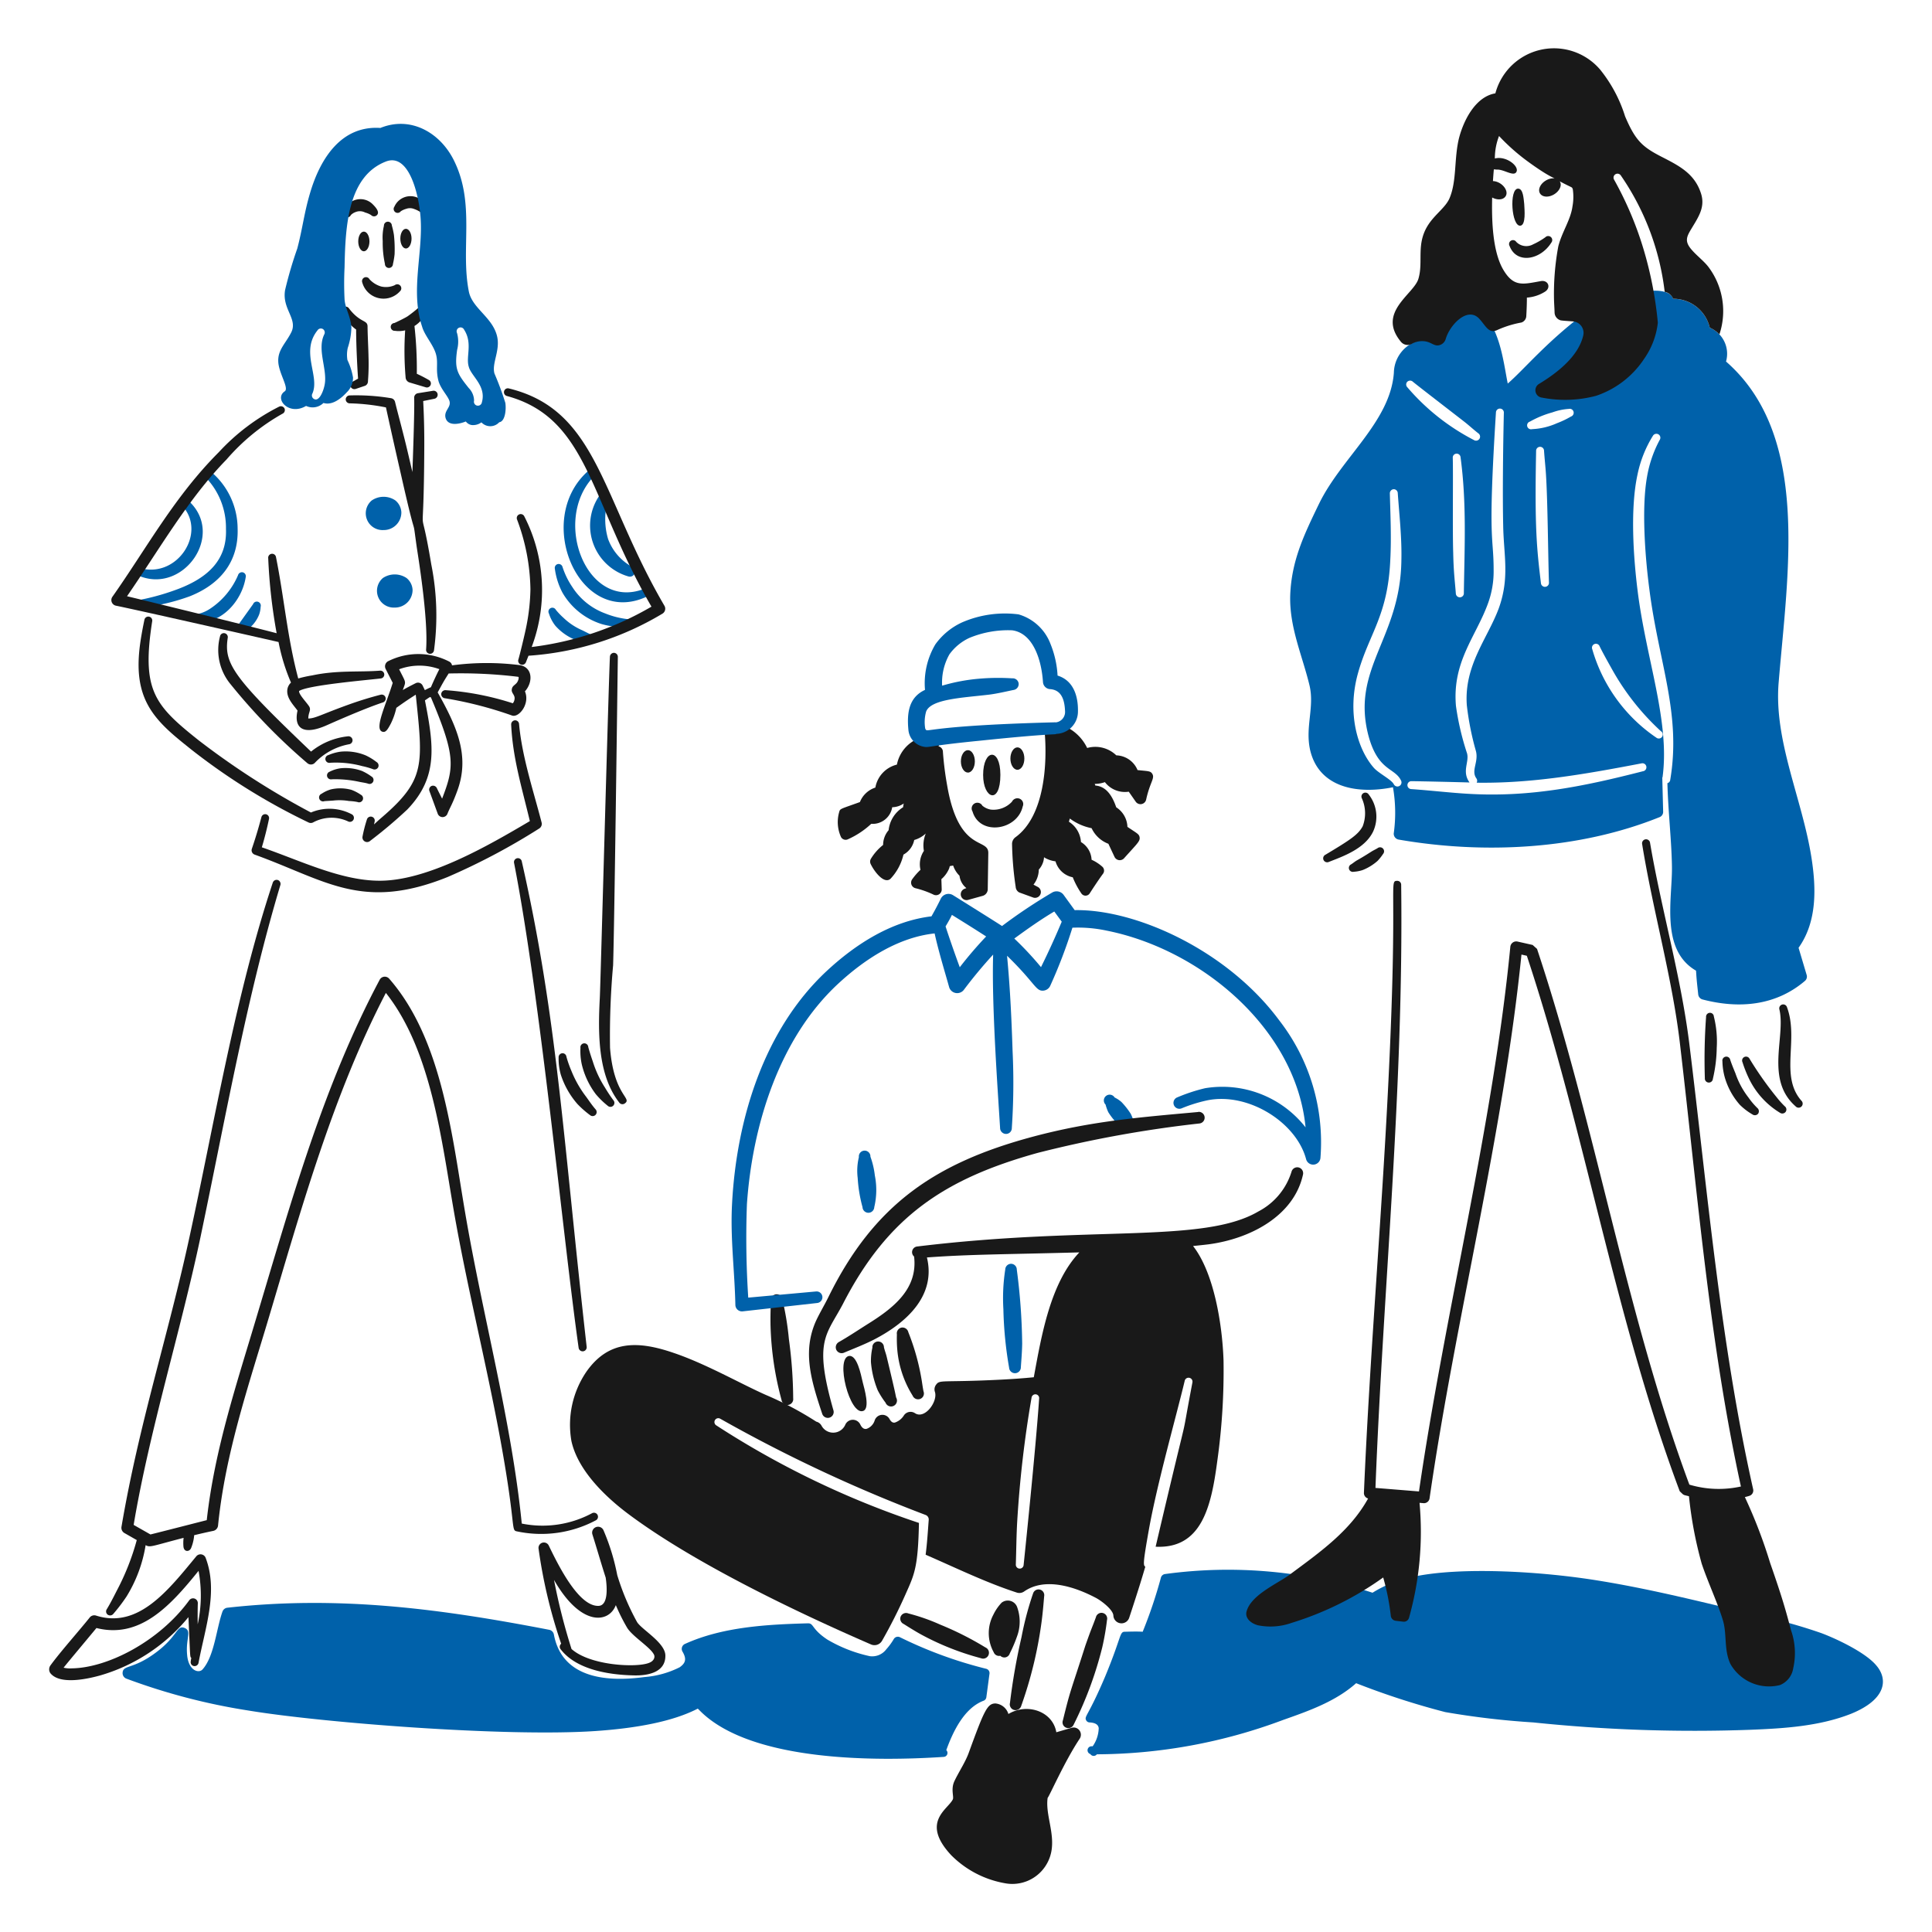 <?xml version="1.0"?>
<svg xmlns="http://www.w3.org/2000/svg" version="1.1" width="200" height="200"><svg viewBox="0 0 400 400" height="200" width="200" id="Urban-Trendy-3--Streamline-Brooklyn.svg" x="0" y="0"><desc>Urban Trendy 3 Streamline Illustration: https://streamlinehq.com</desc><path d="M375.038 177.53c-1.916 -12.186 -7.834 -24.212 -6.78 -36.32 1.89 -22.854 6.58 -51.082 -10.902 -66.358a5.842 5.842 0 0 0 -3.368 -7 7.754 7.754 0 0 0 -7.578 -5.986c-0.52 -1.626 -3.12 -1.816 -4.824 -1.616a25.2 25.2 0 0 0 -12.38 3.778c-8.742 6.4 -13.446 12.264 -17.044 15.384 -0.976 -4.838 -1.686 -12.668 -6.78 -15.884 -3.958 -2.462 -7.2 2.39 -8.694 6.8a7.052 7.052 0 0 0 -8.102 6.85c-0.746 10.148 -10.82 17.546 -15.474 27.08 -3.124 6.446 -5.7 11.782 -5.984 18.91 -0.228 6.678 2.528 12.6 4 18.774 1.044 4.438 -0.914 8.528 0.092 13.222 1.726 7.74 9.468 9.38 17.18 7.828a30.868 30.868 0 0 1 0.16 9.558 1.232 1.232 0 0 0 1 1.274c17.81 3.092 37.4 2.046 53.978 -4.62a1.174 1.174 0 0 0 0.8 -1.114l-0.182 -7.124 0.054 -0.032c1.582 -11.518 -3.384 -24.426 -5.15 -38.538 -0.892 -7.104 -1.568 -17.154 -0.022 -24.19a24.494 24.494 0 0 1 3.186 -7.986 0.838 0.838 0 0 1 1.138 -0.296 0.818 0.818 0 0 1 0.272 1.138 24.856 24.856 0 0 0 -2.616 7.554c-1.2 6.572 -0.4 16.868 0.478 23.486 1.934 15.114 6.636 25.676 4.3 39.4a0.778 0.778 0 0 1 -0.578 0.644c0.15 5.854 0.858 11.886 0.94 17.218 0.114 6.638 -2.49 17.26 4.984 21.6 0.046 0.524 0.068 1.046 0.114 1.57 0.092 1.116 0.228 2.23 0.342 3.346a1.212 1.212 0 0 0 0.886 1.046c7.686 2.014 15.236 1.246 21.188 -3.824a1.172 1.172 0 0 0 0.364 -1.296l-1.662 -5.576c3.812 -5.352 3.684 -12.23 2.664 -18.7Zm-86.468 -15.162c-0.488 -0.982 -3.2 -2.288 -4.186 -3.46 -3.342 -3.854 -5.506 -11.266 -3.254 -19.434 2.268 -8.24 6.2 -11.898 6.712 -23.508 0.25 -4.618 0.024 -9.376 -0.09 -13.812a0.85 0.85 0 0 1 0.774 -0.866 0.834 0.834 0 0 1 0.864 0.774c0.318 4.506 0.864 9.286 0.75 14 -0.226 16.2 -10.5 22.34 -6.8 36.318 2.014 7.356 5.45 6.508 6.736 9.24a0.84 0.84 0 0 1 -1.506 0.748Zm28.2 -75.086a20.4 20.4 0 0 1 4.664 -1.912 12.162 12.162 0 0 1 3.346 -0.706 0.822 0.822 0 0 1 0.478 1.572 19.142 19.142 0 0 1 -2.912 1.388 14.132 14.132 0 0 1 -5.144 1.228 0.814 0.814 0 1 1 -0.432 -1.57Zm3.928 33.334a0.834 0.834 0 0 1 -1.662 0.136c-0.864 -7.2 -1.32 -11.4 -1 -27.4a0.82 0.82 0 0 1 1.64 -0.046c0.108 1.64 0.296 3.276 0.4 4.916 0.37 5.884 0.432 16.726 0.618 22.394Zm-29.32 -41.59a0.84 0.84 0 0 1 1.16 0.022c0.95 0.8 10 7.76 10.856 8.444 0.91 0.728 1.764 1.516 2.684 2.23a0.832 0.832 0 0 1 -0.954 1.364 45.736 45.736 0 0 1 -13.746 -10.9 0.82 0.82 0 0 1 -0.004 -1.16Zm11.7 43.8a0.832 0.832 0 0 1 -1.662 0.068c-0.2 -2.648 -0.464 -4.352 -0.546 -8.464 -0.156 -4.56 0.012 -16.454 -0.09 -19.64a0.8 0.8 0 1 1 1.614 -0.114c1.276 9.47 0.82 18.598 0.68 28.158Zm37.14 36.836c-12.036 3.084 -23.33 5.46 -36.228 4.688 -3.674 -0.21 -7.762 -0.694 -11.834 -0.978a0.82 0.82 0 0 1 0.046 -1.638c0.062 0 2.932 0.028 12.05 0.266 -1.644 -2.278 -0.026 -4.224 -0.514 -6.02a55.778 55.778 0 0 1 -2.3 -9.83c-0.782 -9.1 4.038 -14.228 6.554 -21A19.324 19.324 0 0 0 309.24 118c0 -7.298 -1.252 -5.2 0.478 -32.6a0.82 0.82 0 1 1 1.638 0.068c-0.152 6.504 -0.288 16.886 -0.136 23.37 0.094 6.05 1.39 10.772 -0.932 17.158 -2.336 6.248 -7.188 11.764 -6.6 20a59.012 59.012 0 0 0 1.888 9.512c0.586 2.282 -1.064 4.03 0.092 5.644a0.848 0.848 0 0 1 0.064 0.896c11.294 0.164 22.088 -1.688 34.118 -4a0.824 0.824 0 0 1 1 0.614 0.834 0.834 0 0 1 -0.636 1.008Zm3.684 -8.26a0.822 0.822 0 1 1 -0.978 1.32 33.186 33.186 0 0 1 -13.266 -18.32 0.818 0.818 0 1 1 1.524 -0.6c0.65 1.374 2.482 4.6 2.616 4.846a51.17 51.17 0 0 0 10.1 12.762Z" fill="#0061aa" stroke-width="1"/><path d="M204.118 345.49a88.414 88.414 0 0 1 -17.818 -6.53 0.976 0.976 0 0 0 -1.25 0.386 13.06 13.06 0 0 1 -1.548 2.116 3.648 3.648 0 0 1 -3.4 1.434 29.636 29.636 0 0 1 -8.8 -3.436c-3.31 -2.186 -2.778 -3.368 -4 -3.368 -8.532 0.23 -17.698 0.734 -25.466 4.256a1.118 1.118 0 0 0 -0.522 1.616c0.87 1.5 0.656 2.346 -0.6 3.23a19.626 19.626 0 0 1 -7.314 2.026c-8.688 1.166 -17.11 -0.18 -18.728 -8.83a1.218 1.218 0 0 0 -0.956 -0.956c-22.654 -4.382 -43.584 -7.14 -66.632 -4.574a1.214 1.214 0 0 0 -1.024 0.8c-1.274 3.57 -1.684 9.24 -4.118 11.968 -0.788 0.9 -2.942 0.268 -3.2 -3.026 -0.324 -3.328 1.03 -4.924 -0.524 -5.552 -1.672 -0.676 -1.356 1.74 -6.076 5.188 -4.652 3.444 -6.684 2.4 -6.76 4.12a1.214 1.214 0 0 0 0.774 1.182 128.466 128.466 0 0 0 25.102 6.578c15.102 2.526 53.35 5.53 71.954 4.278 8.466 -0.57 16.068 -1.958 21.256 -4.644 0.272 0.252 0.614 0.616 0.978 0.956 10.696 9.916 35.548 10 49.95 9.036a0.818 0.818 0 0 0 0.524 -1.4c1.43 -3.972 3.752 -8.706 7.692 -10.216a0.896 0.896 0 0 0 0.6 -0.728l0.66 -4.938a0.92 0.92 0 0 0 -0.754 -0.972Z" fill="#0061aa" stroke-width="1"/><path d="M388.458 344.8c-2.2 -2.638 -8.05 -5.432 -11.332 -6.668a107.642 107.642 0 0 0 -12.108 -3.436c-11.332 -2.686 -22.528 -5.574 -33.906 -7.418 -11.676 -1.918 -28.044 -2.912 -37.98 -0.934a25.108 25.108 0 0 0 -8.966 3.414 96.4 96.4 0 0 0 -42.966 -3.868 1.022 1.022 0 0 0 -0.84 0.728 96.362 96.362 0 0 1 -3.778 11.218c-1.212 -0.074 -2.4 -0.032 -3.688 0 -1.138 0 -0.628 0.934 -4.072 9.24 -3.512 8.306 -4.4 8.224 -3.938 9.102a0.812 0.812 0 0 0 0.706 0.432c1.23 0.068 1.8 0.478 1.888 1.184a6.828 6.828 0 0 1 -1.25 3.754H226a0.826 0.826 0 0 0 -0.25 1.616 0.814 0.814 0 0 0 1.342 0.046 111 111 0 0 0 38.526 -7.1c5.362 -1.888 10.888 -3.828 15.156 -7.624a159.76 159.76 0 0 0 18.456 5.986 167.624 167.624 0 0 0 18.228 2.138 320.63 320.63 0 0 0 44.83 1.526c7.116 -0.276 14.448 -0.736 21.028 -3.346 7.342 -3.016 7.564 -7.19 5.142 -9.99Z" fill="#0061aa" stroke-width="1"/><path d="M123.878 102.942a10.958 10.958 0 0 0 6.212 16.4 1.07 1.07 0 0 0 0.752 -2 10.84 10.84 0 0 1 -4.94 -5.734 14.35 14.35 0 0 1 -0.112 -7.784 1.038 1.038 0 0 0 -0.502 -1.4 1.074 1.074 0 0 0 -1.41 0.518Z" fill="#0061aa" stroke-width="1"/><path d="M121.8 97.486c-11.668 10.228 -1.6 33.324 12.8 25.692a0.814 0.814 0 0 0 0.4 -1.092 0.838 0.838 0 0 0 -1.114 -0.388c-12.234 5.4 -19.768 -13.846 -10.97 -23.028a0.814 0.814 0 1 0 -1.114 -1.184Z" fill="#0061aa" stroke-width="1"/><path d="M114.878 117.756a14.718 14.718 0 0 0 1.57 4.938 14.342 14.342 0 0 0 8.1 6.508 15.968 15.968 0 0 0 5.144 0.6 0.818 0.818 0 0 0 0.864 -0.774 0.852 0.852 0 0 0 -0.8 -0.866 17.854 17.854 0 0 1 -4.46 -1.16 13.712 13.712 0 0 1 -6.828 -5.506 16.174 16.174 0 0 1 -2 -4.096 0.83 0.83 0 0 0 -0.978 -0.616 0.818 0.818 0 0 0 -0.612 0.972Z" fill="#0061aa" stroke-width="1"/><path d="M113.644 127.01a8 8 0 0 0 1.342 2.548 11.112 11.112 0 0 0 4.734 3.142 17 17 0 0 0 2.686 0.5 0.858 0.858 0 0 0 1.024 -0.6 0.842 0.842 0 0 0 -0.616 -1.024c-0.772 -0.318 -1.502 -0.706 -2.23 -1.07a13.06 13.06 0 0 1 -3.868 -2.548 14.898 14.898 0 0 1 -1.638 -1.706 0.8 0.8 0 0 0 -1.434 0.758Z" fill="#0061aa" stroke-width="1"/><path d="M28.92 119.278c9.08 3.632 17.68 -8.512 10.218 -15.498a0.876 0.876 0 0 0 -1.184 -0.022 0.83 0.83 0 0 0 -0.022 1.184c4.69 5.472 -1.066 14.47 -8.512 12.788a0.814 0.814 0 0 0 -0.5 1.548Z" fill="#0061aa" stroke-width="1"/><path d="M42.688 98.954a15 15 0 0 1 4.096 10.536c0.266 6.44 -3.762 10.1 -9.832 12.426a48.92 48.92 0 0 1 -7.51 2.184 0.832 0.832 0 0 0 0.296 1.638 42.442 42.442 0 0 0 9.536 -2.276c6.2 -2.458 10.162 -7.042 9.922 -14.062a15.46 15.46 0 0 0 -5.416 -11.652 0.814 0.814 0 0 0 -1.092 1.206Z" fill="#0061aa" stroke-width="1"/><path d="M40.764 128.81c5.11 0.384 9.34 -4.412 10.104 -9.284a0.834 0.834 0 0 0 -0.568 -1.024 0.842 0.842 0 0 0 -1.024 0.6 15.704 15.704 0 0 1 -5.826 6.962 7.768 7.768 0 0 1 -2.754 1.116 0.834 0.834 0 0 0 -0.774 0.864 0.812 0.812 0 0 0 0.842 0.766Z" fill="#0061aa" stroke-width="1"/><path d="M50.23 130.764a4.718 4.718 0 0 0 1.502 -0.8 7.182 7.182 0 0 0 1.912 -2.708 5.55 5.55 0 0 0 0.318 -1.638 0.828 0.828 0 0 0 -1.57 -0.524l-3.094 4.324a0.816 0.816 0 1 0 0.932 1.346Z" fill="#0061aa" stroke-width="1"/><path d="M159.624 269.338a67.33 67.33 0 0 0 -0.092 5.188 65.074 65.074 0 0 0 2.276 15.316 1.218 1.218 0 1 0 2.412 -0.342 93.8 93.8 0 0 0 -0.888 -12.242 58.944 58.944 0 0 0 -1.32 -8.102 1.2 1.2 0 1 0 -2.388 0.182Z" fill="#191919" stroke-width="1"/><path d="M228.894 228.67a8.972 8.972 0 0 0 0.568 1.6 14.08 14.08 0 0 0 2 2.502 11.63 11.63 0 0 0 1.4 0.934 1.2 1.2 0 0 0 1.708 0.158 1.228 1.228 0 0 0 0.158 -1.728 12.342 12.342 0 0 0 -0.614 -1.526 15.6 15.6 0 0 0 -1.934 -2.458 6.352 6.352 0 0 0 -1.412 -0.932 1.2 1.2 0 1 0 -1.888 1.456Z" fill="#0061aa" stroke-width="1"/><path d="M203.546 160.448c0 4.954 3.572 6.236 3.572 -0.022 0 -5.752 -3.572 -5.362 -3.572 0.022Z" fill="#191919" stroke-width="1"/><path d="M201.338 167.956c1.452 5.15 9.258 4.024 10.4 -0.978a1.2 1.2 0 0 0 -0.6 -1.6 1.246 1.246 0 0 0 -1.616 0.6 5.21 5.21 0 0 1 -4.4 1.638 3.738 3.738 0 0 1 -1.728 -0.8 1.182 1.182 0 1 0 -2.072 1.138Z" fill="#191919" stroke-width="1"/><path d="M200.4 155.312c0.8 0 1.432 1.048 1.432 2.322s-0.636 2.32 -1.432 2.32 -1.458 -1.024 -1.458 -2.32 0.658 -2.322 1.458 -2.322Z" fill="#191919" stroke-width="1"/><path d="M210.648 154.734c0.8 0 1.434 1.048 1.434 2.322s-0.638 2.32 -1.434 2.32 -1.456 -1.046 -1.456 -2.32 0.66 -2.322 1.456 -2.322Z" fill="#191919" stroke-width="1"/><path d="M196.106 162.658a65.896 65.896 0 0 1 -0.886 -6.986 1.174 1.174 0 0 0 -0.904 -1.15l0 -0.04a0.75 0.75 0 0 0 0.092 -0.752 0.8 0.8 0 0 0 -1 -0.682 2.49 2.49 0 0 0 -2.07 -0.524 7.364 7.364 0 0 0 -5.644 5.782 5.946 5.946 0 0 0 -4.46 4.754 5.144 5.144 0 0 0 -3.2 3c-4.026 1.454 -4.096 1.344 -4.278 2.026a7.498 7.498 0 0 0 0.364 5.212 1.092 1.092 0 0 0 1.458 0.454 17.508 17.508 0 0 0 4.8 -3.186 4.108 4.108 0 0 0 4.346 -3.436 4.44 4.44 0 0 0 2.39 -0.774 5 5 0 0 0 -0.136 0.774 6.376 6.376 0 0 0 -3 4.756 4.67 4.67 0 0 0 -1.138 3.05 10.75 10.75 0 0 0 -2.504 2.822 1.158 1.158 0 0 0 -0.068 1.138c0.752 1.562 2.744 4.18 4.074 3.072a10.87 10.87 0 0 0 2.708 -5.03 4.464 4.464 0 0 0 2.23 -3.026 5.952 5.952 0 0 0 2.39 -1.342 6.444 6.444 0 0 0 -0.386 3.6 4.968 4.968 0 0 0 -0.706 3.914 12.91 12.91 0 0 0 -1.73 1.98 1.184 1.184 0 0 0 0.66 1.822 19.178 19.178 0 0 1 3.778 1.342 1.18 1.18 0 0 0 1.684 -1.116l-0.068 -2.094a5.776 5.776 0 0 0 1.182 -1.388c0.982 -1.6 0.032 -1.186 1.252 -1.432a5.4 5.4 0 0 0 1.32 2.116 3.846 3.846 0 0 0 1.42 2.554l-0.328 0.132a1.2 1.2 0 1 0 0.75 2.298l3.028 -0.842a1.458 1.458 0 0 0 0.978 -1.456l0.114 -7.418c0 -3.214 -6.106 0.068 -8.512 -13.924Z" fill="#191919" stroke-width="1"/><path d="M238.566 160.21c-0.38 -0.6 -0.76 -0.53 -3.05 -0.774a4.924 4.924 0 0 0 -4.4 -3.05 6.242 6.242 0 0 0 -6.03 -1.524 9.336 9.336 0 0 0 -5.326 -4.78 6.37 6.37 0 0 0 -2.38 -0.082 1.138 1.138 0 0 0 -1.116 1.252c0.632 6.934 -0.02 17.712 -6 22.072a1.722 1.722 0 0 0 -0.728 1.478 67.228 67.228 0 0 0 0.752 8.83 1.4 1.4 0 0 0 0.728 1.138l2.936 1.068a1.2 1.2 0 0 0 0.954 -2.184l-0.932 -0.498a5.176 5.176 0 0 0 1.098 -3.118 4.268 4.268 0 0 0 0.956 -1.752c0.25 -1 -0.058 -0.86 0.434 -0.614a5.962 5.962 0 0 0 2.07 0.66 4.658 4.658 0 0 0 3.572 3.3 16.624 16.624 0 0 0 1.8 3.368 1.032 1.032 0 0 0 1.73 -0.068c0.388 -0.612 1.8 -2.774 2.73 -4.028a1.086 1.086 0 0 0 -0.136 -1.458A8.76 8.76 0 0 0 226 178a4.502 4.502 0 0 0 -2.2 -3.664 5.352 5.352 0 0 0 -2.502 -4.21c0.068 -0.2 0.136 -0.432 0.2 -0.66a11.088 11.088 0 0 0 4.506 2 6.302 6.302 0 0 0 3.482 3.232c0.092 0.22 0.664 1.428 1.274 2.73a1.2 1.2 0 0 0 1.958 0.274c2.734 -3.052 3.344 -3.53 3.23 -4.324 -0.1 -0.698 -0.498 -0.81 -2.526 -2.184a5.016 5.016 0 0 0 -2.32 -4.052c-0.756 -2.224 -1.978 -4.324 -4.324 -4.506a2.236 2.236 0 0 0 -0.114 -0.296v-0.044a6.342 6.342 0 0 0 2.094 -0.364 5.22 5.22 0 0 0 4.938 1.978l1.456 2.09a1.2 1.2 0 0 0 2.14 -0.432c0.8 -3.65 1.854 -4.416 1.274 -5.358Z" fill="#191919" stroke-width="1"/><path d="M248.084 230.226c-12.15 1.11 -22 1.852 -34.18 5.098 -20.266 5.424 -32.948 14.056 -42.372 33.18 -0.8 1.638 -1.8 3.276 -2.6 5 -2.8 6.286 -1.052 12.16 1.296 19.2a1.216 1.216 0 0 0 2.322 -0.728c-4.14 -14.488 -1.476 -15.488 1.956 -21.984 9.316 -18.168 21.176 -25.976 40.302 -31.29a245 245 0 0 1 33.52 -6.098 1.2 1.2 0 1 0 -0.25 -2.4Z" fill="#191919" stroke-width="1"/><path d="M178.75 292.106c1.414 -0.554 0.2 -4.614 -0.136 -5.94 -0.4 -1.76 -1.186 -5.6 -2.8 -5.438 -2.96 0.422 0.142 12.516 2.936 11.378Z" fill="#191919" stroke-width="1"/><path d="M180.636 278.94a12.738 12.738 0 0 0 -0.318 3.048 19.546 19.546 0 0 0 1.412 5.872 17.272 17.272 0 0 0 1.614 2.548 1.222 1.222 0 1 0 2.2 -1.046c-0.2 -0.758 0.154 0.324 -1.934 -8.33 -0.16 -0.728 -0.432 -1.388 -0.6 -2.092a1.2 1.2 0 1 0 -2.4 0Z" fill="#191919" stroke-width="1"/><path d="M185.694 276.272a27.154 27.154 0 0 0 0.09 3.3 21.4 21.4 0 0 0 3.164 9.376 1.218 1.218 0 0 0 1.57 0.682 1.2 1.2 0 0 0 0.682 -1.57c-0.136 -0.706 -0.228 -1.366 -0.342 -2.094a47.6 47.6 0 0 0 -2.8 -10.15 1.24 1.24 0 0 0 -1.4 -0.954 1.22 1.22 0 0 0 -0.964 1.41Z" fill="#191919" stroke-width="1"/><path d="M177.824 239.57a11.974 11.974 0 0 0 -0.25 4.302 29.098 29.098 0 0 0 1 6.052 1.218 1.218 0 0 0 2.434 0 15.42 15.42 0 0 0 0.114 -6.576 16.744 16.744 0 0 0 -0.91 -3.868 1.2 1.2 0 1 0 -2.39 0.09Z" fill="#0061aa" stroke-width="1"/><path d="M264.874 211.284c-10.754 -14.542 -29.718 -23.084 -42.372 -22.848l-2.322 -3.2a1.8 1.8 0 0 0 -2.32 -0.456 109.212 109.212 0 0 0 -10.4 6.942c-1.138 -0.752 -7.896 -4.984 -10.126 -6.372a1.778 1.778 0 0 0 -2.55 0.706 63.046 63.046 0 0 1 -1.934 3.662c-8.226 0.978 -15.67 5.704 -21.778 11.4 -12.902 12.088 -18.574 30.572 -19.502 48.016 -0.4 7.114 0.526 13.818 0.682 21.072a1.366 1.366 0 0 0 1.502 1.298l15.43 -1.73a1.2 1.2 0 1 0 -0.228 -2.39l-14.04 1.276a189.89 189.89 0 0 1 -0.274 -19.344c1.134 -16.4 6.688 -34.308 18.842 -45.6 5.52 -5.124 12.47 -9.654 20.02 -10.46 0.848 3.848 2.136 8 3.022 11.178a1.74 1.74 0 0 0 3.048 0.478 95.256 95.256 0 0 1 6.046 -7.276c-0.32 10.28 0.894 27.128 1.438 35.902a1.238 1.238 0 0 0 1.228 1.23 1.2 1.2 0 0 0 1.2 -1.23 137.674 137.674 0 0 0 0.16 -15.884c-0.328 -10.19 -0.722 -15.156 -1.144 -19.774 5.95 5.782 5.916 7.414 7.588 7.212a1.72 1.72 0 0 0 1.342 -0.978 104.096 104.096 0 0 0 4.6 -12.044 28.262 28.262 0 0 1 7.058 0.6c19.71 3.918 39.274 20.486 41.212 40.734a21.89 21.89 0 0 0 -20.8 -8.102 36.09 36.09 0 0 0 -5.8 1.912 1.222 1.222 0 0 0 0.888 2.276 31.024 31.024 0 0 1 5.4 -1.684c8.508 -1.702 18.432 4.6 20.434 12.22a1.512 1.512 0 0 0 2.96 -0.274 41.146 41.146 0 0 0 -8.51 -28.468Zm-66.164 -11.026c-1.152 -3.12 -2.344 -6.6 -2.94 -8.454 0.36 -0.6 1.032 -1.748 1.312 -2.388 2.722 1.69 4.482 2.786 7.092 4.468a82.226 82.226 0 0 0 -5.464 6.374Zm16.818 -0.022a67.366 67.366 0 0 0 -5.528 -5.92c2.766 -2.02 5.424 -3.906 8.28 -5.6l1.542 2.108a166.18 166.18 0 0 1 -4.294 9.412Z" fill="#0061aa" stroke-width="1"/><path d="M208.126 262.848a38.532 38.532 0 0 0 -0.386 8.2 79.832 79.832 0 0 0 1.184 12.106 1.218 1.218 0 0 0 2.434 -0.09c0.114 -1.638 0.25 -3.254 0.274 -4.916a126.934 126.934 0 0 0 -1.116 -15.292 1.2 1.2 0 0 0 -1.184 -1.2 1.214 1.214 0 0 0 -1.206 1.192Z" fill="#0061aa" stroke-width="1"/><path d="M268.872 241.71a1.228 1.228 0 0 0 -1.478 0.888 13.898 13.898 0 0 1 -6.85 8.214c-11.4 6.718 -34.586 2.872 -70.636 7.26a1.182 1.182 0 0 0 -0.654 2.08c0.8 6.78 -4.34 10.734 -9.936 14.188 -1.958 1.252 -3.846 2.498 -5.622 3.504a1.248 1.248 0 0 0 -0.524 1.662 1.232 1.232 0 0 0 1.64 0.524c1.934 -0.82 4.096 -1.64 6.188 -2.708 7.018 -3.64 12.782 -9.274 10.908 -16.98 8.95 -0.652 15.636 -0.62 31.558 -1.046 -6.03 6.368 -7.844 17.258 -9.43 25.848 -2.276 0.228 -4.6 0.388 -6.894 0.502 -12.24 0.622 -12.532 -0.078 -13.358 1.07a1.6 1.6 0 0 0 -0.228 1.432c0.674 1.982 -2.064 5.778 -4.12 4.438a1.654 1.654 0 0 0 -2.276 0.432 3.524 3.524 0 0 1 -1.864 1.502c-0.434 0.106 -0.8 -0.136 -1.116 -0.704a1.684 1.684 0 0 0 -3.072 0.226 2.702 2.702 0 0 1 -1.662 1.776c-0.526 0.148 -1 -0.182 -1.342 -0.91a1.708 1.708 0 0 0 -3.118 0.114 2.734 2.734 0 0 1 -4.892 0.158 1.698 1.698 0 0 0 -1.092 -0.842 69.248 69.248 0 0 0 -10.378 -5.506c-5.12 -2.254 -12.448 -6.464 -19.116 -8.716 -7.496 -2.582 -13.548 -2.648 -18.136 3.936a19.524 19.524 0 0 0 -3.072 14.268c1.292 6 6.894 11.476 11.788 15.134 13.548 10.136 34.856 20.336 50.246 27.012a1.8 1.8 0 0 0 2.276 -0.752 106.35 106.35 0 0 0 4.938 -9.784c1.784 -4 2.53 -5.48 2.71 -14.624a182.944 182.944 0 0 1 -41.962 -20.2 0.8 0.8 0 0 1 0.842 -1.364 308.766 308.766 0 0 0 42.486 19.91 1 1 0 0 1 0.66 1c-0.142 1.8 -0.322 4.848 -0.642 7.234 6.304 2.742 12.566 5.8 18.89 7.844a1.72 1.72 0 0 0 1.502 -0.228c4.222 -2.952 10.278 -1.094 14.86 1.322 1.16 0.612 3.56 2.448 3.618 3.662a1.682 1.682 0 0 0 3.276 0.456c2.26 -6.874 2.724 -8.526 3.332 -10.56 -0.412 -0.338 -0.53 -0.532 0.74 -7.67 1.734 -9.664 5.632 -23.348 7.418 -30.812a0.812 0.812 0 0 1 1.6 0.318c-3.054 16.108 0.462 -0.4 -7.616 34.012 9.504 0.464 11.498 -8.258 12.738 -17.556a134.85 134.85 0 0 0 1.32 -21c-0.236 -7.182 -1.898 -18.064 -6.31 -23.7 1.062 -0.11 2.126 -0.218 3.186 -0.346 8.696 -1.146 17.698 -5.896 19.57 -14.428a1.228 1.228 0 0 0 -0.894 -1.49ZM211.932 324a0.8 0.8 0 1 1 -1.616 -0.092c0.096 -2.888 0.114 -5.8 0.274 -8.692a231.5 231.5 0 0 1 2.98 -25.828 0.8 0.8 0 0 1 0.888 -0.706 0.78 0.78 0 0 1 0.682 0.888c-0.67 10.16 -3.186 34.23 -3.208 34.43Z" fill="#191919" stroke-width="1"/><path d="M218.958 139.872a20.232 20.232 0 0 0 -1.456 -6.53 10.068 10.068 0 0 0 -6.622 -6.142 22.236 22.236 0 0 0 -11.652 1.64 13.958 13.958 0 0 0 -5.574 4.574 15.75 15.75 0 0 0 -2.14 9.42c-3.316 1.53 -3.786 4.696 -3.436 8.306a3.89 3.89 0 0 0 2.922 3.41c1.474 0.334 0.34 -0.062 11.926 -1.2 15 -1.568 15.746 -1.21 15.746 -1.412a4.62 4.62 0 0 0 4.506 -4.642c0.062 -3.332 -1.016 -6.442 -4.22 -7.424Zm-0.4 9.694v-0.022c-28 0.72 -26.448 2.378 -27 1.296a8.046 8.046 0 0 1 0.182 -3.504c0.988 -2.628 7.582 -2.864 13.084 -3.524 1.628 -0.2 3.718 -0.698 4.984 -0.956a1.238 1.238 0 0 0 1.094 -1.32 1.222 1.222 0 0 0 -1.32 -1.092 45.262 45.262 0 0 0 -6.51 0.046 38.262 38.262 0 0 0 -8.014 1.472 11.886 11.886 0 0 1 1.506 -6.482 10.57 10.57 0 0 1 4.142 -3.414 21 21 0 0 1 8.83 -1.57c4.424 0.582 6.112 6.264 6.4 10.718a1.564 1.564 0 0 0 1.41 1.458c2.428 0.144 3.074 2.2 3.164 4.642a2.168 2.168 0 0 1 -1.96 2.252Z" fill="#0061aa" stroke-width="1"/><path d="M187.104 336.23c0.778 0.49 2.478 1.57 3.754 2.254a55.692 55.692 0 0 0 12.222 4.824 1.2 1.2 0 0 0 0.932 -2.23 64.582 64.582 0 0 0 -9.33 -4.71 41.2 41.2 0 0 0 -6.622 -2.322 1.22 1.22 0 0 0 -1.57 0.614 1.2 1.2 0 0 0 0.614 1.57Z" fill="#191919" stroke-width="1"/><path d="M213.858 329.984a66.136 66.136 0 0 0 -2.366 8.966 128.906 128.906 0 0 0 -2.39 13.632 1.2 1.2 0 0 0 0.888 1.456 1.236 1.236 0 0 0 1.456 -0.888 85.084 85.084 0 0 0 4.142 -16.93c0.354 -2.482 0.564 -5.482 0.6 -5.78a1.184 1.184 0 0 0 -2.322 -0.456Z" fill="#191919" stroke-width="1"/><path d="M226.894 334.84c-0.946 2.588 -0.736 1.764 -2.184 5.872 -3.2 10.034 -3.018 8.832 -4.644 15.452a1.186 1.186 0 0 0 0.706 1.546 1.214 1.214 0 0 0 1.548 -0.704 77.268 77.268 0 0 0 5.894 -15.954 53.252 53.252 0 0 0 0.978 -5.642 1.184 1.184 0 1 0 -2.298 -0.57Z" fill="#191919" stroke-width="1"/><path d="m221.902 357.712 -3.2 0.934c-0.766 -4.4 -6.088 -6.108 -9.922 -3.778a3.078 3.078 0 0 0 -2.684 -2.184c-1.698 0 -2.348 1.5 -5.53 10.218 -0.686 1.906 -2.03 3.898 -2.958 5.848 -0.8 1.676 -0.066 3.25 -0.342 3.8 -1.012 2.09 -6.724 4.698 -0.318 11.56a20.732 20.732 0 0 0 11.15 5.8 8.2 8.2 0 0 0 8.284 -3.46c3.272 -4.842 -0.106 -9.902 0.522 -14.222 0.372 -0.372 3.512 -7.568 6.646 -12.266a1.496 1.496 0 0 0 -1.648 -2.25Z" fill="#191919" stroke-width="1"/><path d="M207.102 342.81a1.176 1.176 0 0 1 -1.364 -0.728 8.148 8.148 0 0 1 -0.07 -7.784 9.776 9.776 0 0 1 1.708 -2.48 2.064 2.064 0 0 1 3.186 0.842 8.838 8.838 0 0 1 0.158 5.69 29.07 29.07 0 0 1 -1.66 3.982 1.174 1.174 0 0 1 -1.958 0.478Z" fill="#191919" stroke-width="1"/><path d="M314.8 46.724c1.142 -0.182 0.838 -3.266 0.774 -4.484 -0.132 -1.126 -0.2 -3.186 -1.274 -3.186 -1.888 0 -1.366 7.946 0.5 7.67Z" fill="#191919" stroke-width="1"/><path d="M312.542 50.928c1.44 3.8 6.4 2.92 8.648 -0.704a0.832 0.832 0 0 0 -1.252 -1.094 14.754 14.754 0 0 1 -2.526 1.458 2.898 2.898 0 0 1 -3.482 -0.502 0.812 0.812 0 0 0 -1.388 0.842Z" fill="#191919" stroke-width="1"/><path d="M353.222 210.582a120.958 120.958 0 0 0 -0.25 12.652 0.832 0.832 0 0 0 1.66 0.136 29.904 29.904 0 0 0 0.8 -6.44 21.352 21.352 0 0 0 -0.6 -6.486 0.8 0.8 0 0 0 -0.866 -0.75 0.818 0.818 0 0 0 -0.744 0.888Z" fill="#191919" stroke-width="1"/><path d="M356.61 219.748a13.304 13.304 0 0 0 0.456 3.2 14.768 14.768 0 0 0 3.14 5.78 12.756 12.756 0 0 0 2.616 2 0.858 0.858 0 0 0 1.184 -0.158 0.886 0.886 0 0 0 -0.182 -1.184 15.266 15.266 0 0 1 -1.844 -2.184 17.14 17.14 0 0 1 -2.684 -5c-0.08 -0.2 -0.778 -1.858 -1.07 -2.778a0.824 0.824 0 0 0 -1.616 0.324Z" fill="#191919" stroke-width="1"/><path d="M360.766 219.924a25.104 25.104 0 0 0 1.182 3.05 16.784 16.784 0 0 0 6.554 7.4 0.862 0.862 0 0 0 1.184 -0.16 0.83 0.83 0 0 0 -0.16 -1.16 17.8 17.8 0 0 1 -1.638 -1.82 71.114 71.114 0 0 1 -5.666 -8.034 0.814 0.814 0 0 0 -1.456 0.728Z" fill="#191919" stroke-width="1"/><path d="M368.4 208.97c1.344 5.646 -3 14.502 3.368 20.094a0.838 0.838 0 1 0 1.184 -1.184c-4.514 -5.156 -0.476 -12.644 -2.982 -19.366a0.818 0.818 0 0 0 -1.57 0.456Z" fill="#191919" stroke-width="1"/><path d="M281.93 165.222a7.54 7.54 0 0 1 0.2 5.85c-0.94 1.742 -2.544 2.79 -7.716 5.894a0.826 0.826 0 0 0 -0.386 1.092 0.836 0.836 0 0 0 1.114 0.386c2.862 -1.126 7.424 -2.696 9.15 -6.28a7.418 7.418 0 0 0 -0.912 -7.67 0.814 0.814 0 0 0 -1.45 0.728Z" fill="#191919" stroke-width="1"/><path d="M280.274 180.49a7.466 7.466 0 0 0 1.82 -0.342 10.476 10.476 0 0 0 3.118 -1.91 10.366 10.366 0 0 0 1.138 -1.434 0.83 0.83 0 0 0 -1.138 -1.2c-0.364 0.228 -0.728 0.386 -1.116 0.614 -0.556 0.334 -1.426 0.938 -3.276 1.98 -0.364 0.228 -0.682 0.5 -1.07 0.75a0.818 0.818 0 0 0 0.524 1.542Z" fill="#191919" stroke-width="1"/><path d="M370.824 337.556c-1.1 -4.146 -1.818 -6.768 -4.324 -13.928a103.24 103.24 0 0 0 -5.242 -13.668c0.312 -0.086 0.628 -0.158 0.938 -0.264a1.156 1.156 0 0 0 0.774 -1.364c-6.8 -30.288 -9.504 -62.25 -13.22 -92.278 -1.738 -13.972 -5.81 -27.892 -8.124 -41.554a0.83 0.83 0 1 0 -1.64 0.25c2.2 13.694 6.296 27.908 7.852 41.532 3.698 31.468 6.088 61.628 12.6 91.48a21.234 21.234 0 0 1 -10.672 -0.386c-13.184 -35.534 -19.416 -74.51 -31.54 -110.916l-0.912 -0.818 -3.14 -0.706a1.234 1.234 0 0 0 -1.478 1.092c-3.59 36.936 -13.484 75.444 -18.912 112.758l-9.01 -0.728c1.6 -41.488 5.858 -82.422 5.324 -124.888a0.8 0.8 0 0 0 -0.82 -0.8c-1.736 0 0.096 0.858 -1.682 38.6 -1.366 29.4 -3.96 58.71 -5.212 88.136a1.168 1.168 0 0 0 0.866 1.142c-3.71 6.73 -9.982 11.126 -16.136 15.694 -2.4 1.838 -7.974 4.142 -9 7.6 -0.456 1.464 0.884 2.576 2.342 2.958a13.072 13.072 0 0 0 6.964 -0.502 65.616 65.616 0 0 0 18.956 -9.4 48.298 48.298 0 0 1 1.57 7.896 1.164 1.164 0 0 0 1 1.07l1.524 0.182a1.11 1.11 0 0 0 1.252 -0.8 65.69 65.69 0 0 0 2.176 -23.8l0.782 0.064a1.172 1.172 0 0 0 1.298 -1c5.364 -37.142 15.286 -75.498 19.024 -112.576l1.114 0.25c12.048 36.302 18.232 75.076 31.656 110.87 0.936 0.882 0.568 0.688 1.912 1.026a82.472 82.472 0 0 0 2.64 13.974c1.236 3.706 3.3 8.134 4.324 11.516 0.968 2.964 0.2 6.2 1.616 9.238a9.2 9.2 0 0 0 10.24 4.37 4.442 4.442 0 0 0 2.754 -3.436 14.28 14.28 0 0 0 -0.434 -7.886Z" fill="#191919" stroke-width="1"/><path d="M72.622 44.54a2.668 2.668 0 0 1 1 -0.636A2.35 2.35 0 0 1 75.6 44a4.502 4.502 0 0 1 1.228 0.524 0.832 0.832 0 0 0 1.184 0.046c0.664 -0.618 -0.148 -1.584 -0.842 -2.276a3.6 3.6 0 0 0 -6 1.502 0.82 0.82 0 1 0 1.458 0.75Z" fill="#191919" stroke-width="1"/><path d="M82.978 43.74a4.038 4.038 0 0 1 1.114 -0.5 2.29 2.29 0 0 1 1.684 0.044 5.522 5.522 0 0 1 1.252 0.616 0.83 0.83 0 0 0 1.16 0.158 0.81 0.81 0 0 0 0.16 -1.16 3.628 3.628 0 0 0 -6.69 -0.114 0.814 0.814 0 0 0 1.32 0.956Z" fill="#191919" stroke-width="1"/><path d="M79.488 46.752a10.44 10.44 0 0 0 -0.25 3.186 20.382 20.382 0 0 0 0.456 4.688 0.83 0.83 0 0 0 1.66 0.046 16.178 16.178 0 0 0 0.342 -2.026 27.32 27.32 0 0 0 -0.136 -4 15.972 15.972 0 0 0 -0.432 -1.958 0.82 0.82 0 0 0 -1.64 0.064Z" fill="#191919" stroke-width="1"/><path d="M75 58.474a4.566 4.566 0 0 0 7.8 1.844 0.832 0.832 0 0 0 -1.07 -1.274 4.472 4.472 0 0 1 -2.82 0.272 5.31 5.31 0 0 1 -2.414 -1.502 0.82 0.82 0 0 0 -1.496 0.66Z" fill="#191919" stroke-width="1"/><path d="M73.732 68.23a8.744 8.744 0 0 1 -2.868 -3.528 0.816 0.816 0 0 1 1.412 -0.818c2.334 3.036 3.822 2.298 3.822 3.71 0.022 2.092 0.16 4.21 0.2 6.326a44.186 44.186 0 0 1 -0.114 4.984 1 1 0 0 1 -0.57 0.954l-1.888 0.638a0.854 0.854 0 0 1 -1.116 -0.4 0.81 0.81 0 0 1 0.432 -1.092l1.094 -0.614c-0.146 -1.894 -0.404 -6.99 -0.404 -10.16Z" fill="#191919" stroke-width="1"/><path d="M88.8 78.682a30.166 30.166 0 0 0 -2.502 -1.296 80.488 80.488 0 0 0 -0.488 -9.89 5.944 5.944 0 0 0 2.484 -3.108 0.83 0.83 0 0 0 -1.388 -0.91 28.41 28.41 0 0 1 -2.504 2c-0.542 0.36 -2.246 1.184 -2.752 1.4a0.8 0.8 0 0 0 -0.752 0.866 0.818 0.818 0 0 0 0.888 0.75 5.548 5.548 0 0 0 2.098 -0.102 64.182 64.182 0 0 0 0.092 9.73 1.164 1.164 0 0 0 0.752 1.046l3.436 1.024a0.826 0.826 0 0 0 0.636 -1.51Z" fill="#191919" stroke-width="1"/><path d="M75.332 47.952c0.636 0 1.16 0.91 1.16 2.026s-0.524 2.048 -1.16 2.048 -1.162 -0.91 -1.162 -2.048 0.524 -2.026 1.162 -2.026Z" fill="#191919" stroke-width="1"/><path d="M84.044 47.374c0.638 0 1.162 0.91 1.162 2.026s-0.524 2.048 -1.162 2.048 -1.16 -0.91 -1.16 -2.048 0.516 -2.026 1.16 -2.026Z" fill="#191919" stroke-width="1"/><path d="M89.288 116.834c-2.66 -15.956 -1.552 -0.4 -1.444 -24.336a162.46 162.46 0 0 0 -0.226 -9.466l2.344 -0.478a0.844 0.844 0 0 0 0.636 -0.98 0.832 0.832 0 0 0 -0.978 -0.66l-3.118 0.502a0.916 0.916 0 0 0 -0.75 0.932c0.096 3.044 -0.308 13.542 -0.364 15.384 -0.342 -1.368 -1.106 -4.884 -2.048 -8.488 -0.502 -2 -1.062 -4.018 -1.548 -6.03a1.032 1.032 0 0 0 -0.842 -0.774 43.83 43.83 0 0 0 -8.6 -0.57 0.82 0.82 0 0 0 0.022 1.638 42.542 42.542 0 0 1 7.534 0.842 1425.82 1425.82 0 0 0 3.116 13.906c3.576 15.872 2.186 7.366 3.242 14.89 0.156 1.158 2.448 14.744 1.956 21.302a0.824 0.824 0 0 0 1.638 0.182 53.862 53.862 0 0 0 -0.57 -17.796Z" fill="#191919" stroke-width="1"/><path d="M137.564 125.418c-13.164 -22.544 -13.8 -40.524 -32.224 -45a0.8 0.8 0 1 0 -0.386 1.57C121.854 86.6 122 103.414 134.878 125.6a64.548 64.548 0 0 1 -24.8 8.356 33.482 33.482 0 0 0 -1.516 -27.028 0.82 0.82 0 0 0 -1.502 0.66A42.6 42.6 0 0 1 109.82 122a42.682 42.682 0 0 1 -0.772 7.306c-0.32 1.732 -1.462 6.4 -1.73 7.258a0.832 0.832 0 0 0 1.57 0.546c0.178 -0.456 0.358 -0.9 0.534 -1.348a61.96 61.96 0 0 0 27.71 -8.698 1.2 1.2 0 0 0 0.432 -1.646Z" fill="#191919" stroke-width="1"/><path d="M107.668 137.714a54.4 54.4 0 0 0 -14.092 0.042 1.022 1.022 0 0 0 -0.014 -0.132 1.16 1.16 0 0 0 -0.616 -0.682 13.918 13.918 0 0 0 -12.492 -0.092 1.2 1.2 0 0 0 -0.6 1.662l1.456 2.866c-1.438 4.65 -3.884 9.566 -2.144 10.116 0.688 0.216 1.084 -0.418 1.776 -1.73a14.122 14.122 0 0 0 1.116 -3.216c1.6 -1.14 2.4 -1.694 4.02 -2.722 1.496 14.446 2.078 17.588 -7.038 25.42 -2.074 1.782 -1.574 1.626 -1.48 0.866a0.826 0.826 0 0 0 -1.6 -0.434 29.174 29.174 0 0 0 -0.91 3.55 0.96 0.96 0 0 0 1.614 0.842 96 96 0 0 0 7.662 -6.47c6.48 -6.736 5.462 -13.322 3.652 -22.6 0.332 -0.2 0.544 -0.386 1.054 -0.692l0.188 0.082c5.124 12.138 4.85 14.366 2.314 20.962 -0.364 -0.73 -0.738 -1.44 -1.092 -2.186a0.868 0.868 0 0 0 -1.116 -0.432 0.836 0.836 0 0 0 -0.4 1.092l1.708 4.666a1.076 1.076 0 0 0 2 0c0.584 -1.466 1.02 -1.91 2.14 -5.03 2.534 -7.2 -0.344 -13.284 -4.156 -20.108 1.234 -2.258 1.2 -2.212 2.27 -3.914a98.018 98.018 0 0 1 14.356 0.68c0.136 0.024 0.16 0.138 0.136 0.252a1.342 1.342 0 0 1 -0.114 0.5c-0.336 0.954 -1.178 0.936 -1.296 1.82 -0.178 0.828 0.766 1.178 0.546 2.162a1.62 1.62 0 0 1 -0.342 0.752 58.488 58.488 0 0 0 -13.858 -2.708 0.86 0.86 0 0 0 -0.956 0.704 0.85 0.85 0 0 0 0.706 0.956A80.668 80.668 0 0 1 106 148.138c1.4 0.526 3.786 -2.38 2.684 -5 1.716 -1.924 1.606 -4.938 -1.016 -5.424Zm-18.452 4.574c-0.282 0.102 -1.092 0.5 -1.252 0.6l-0.502 -1.024a1.058 1.058 0 0 0 -1.364 -0.432c-0.53 0.258 -2.436 1.238 -2.708 1.456 0.684 -1.976 0.75 -1.288 -0.752 -4.324a12.088 12.088 0 0 1 8.33 -0.022c-0.546 1.02 -1.39 2.886 -1.752 3.746Z" fill="#191919" stroke-width="1"/><path d="M78.784 143.84a75.054 75.054 0 0 0 -6.054 1.844c-6.184 2.2 -7.422 3.072 -8.898 3.072 0 -1.3 0.66 -1.712 0.16 -2.526 -0.578 -0.882 -2.166 -2.494 -2.07 -3.162 1.8 -1.21 13.868 -2.24 16.906 -2.6a0.81 0.81 0 0 0 -0.158 -1.614c-4.362 0.342 -8.856 -0.126 -14.018 0.978a25.104 25.104 0 0 0 -2.904 0.638c-2.252 -8.4 -2.884 -16.504 -4.6 -25.102a0.814 0.814 0 0 0 -1.616 0.2 112.242 112.242 0 0 0 1.746 15.536c-5.26 -1.388 -25.926 -6.452 -30.978 -7.658 6.8 -9.858 12.618 -20.124 20.6 -28.31a43.358 43.358 0 0 1 11.6 -9.488 0.828 0.828 0 0 0 0.41 -1.07 0.842 0.842 0 0 0 -1.092 -0.4 43.8 43.8 0 0 0 -12.496 9.422c-9.23 9.228 -14.94 19.874 -22.028 29.924A1.188 1.188 0 0 0 24 125.4c4.554 0.928 26.966 6 33.668 7.524a40.432 40.432 0 0 0 2.58 8.4 2.376 2.376 0 0 0 -0.74 1.338c-0.292 1.754 1.122 3.15 2.094 4.46 -0.79 3.45 0.97 5.32 6.122 3 3.152 -1.4 8.264 -3.6 11.538 -4.688a0.832 0.832 0 1 0 -0.478 -1.594Z" fill="#191919" stroke-width="1"/><path d="M64.376 168.222a9.864 9.864 0 0 1 8.4 0.342 0.83 0.83 0 0 1 -0.66 1.524 8.046 8.046 0 0 0 -7.282 0.182 1.06 1.06 0 0 1 -0.98 0 130.932 130.932 0 0 1 -24.28 -15.11c-3.842 -3.088 -7.888 -6.178 -9.718 -10.832 -2 -5.038 -1.04 -10.748 0.046 -16.02a0.82 0.82 0 0 1 1.616 0.272c-2.238 14.314 0.416 17.376 9.58 24.668a163.618 163.618 0 0 0 23.278 14.974Z" fill="#191919" stroke-width="1"/><path d="M67.176 165.866c0.138 -0.012 1.752 -0.112 1.752 -0.112a11.8 11.8 0 0 1 3.344 0.09 10.988 10.988 0 0 1 1.73 0.2 0.83 0.83 0 0 0 0.706 -1.502 9.08 9.08 0 0 0 -1.912 -1 8.674 8.674 0 0 0 -4.256 -0.114 6.762 6.762 0 0 0 -1.956 0.91 0.818 0.818 0 0 0 0.592 1.528Z" fill="#191919" stroke-width="1"/><path d="M68.678 161.346a23.266 23.266 0 0 1 5.6 0.5c0.614 0.136 1.25 0.2 1.888 0.386a0.824 0.824 0 0 0 0.728 -1.478 10.514 10.514 0 0 0 -1.956 -1.138 9.868 9.868 0 0 0 -4.484 -0.546 7.16 7.16 0 0 0 -2.2 0.704 0.816 0.816 0 0 0 0.424 1.572Z" fill="#191919" stroke-width="1"/><path d="M68.366 157.922a20.72 20.72 0 0 1 6.6 0.684 16.57 16.57 0 0 1 2.186 0.614 0.856 0.856 0 0 0 1.138 -0.342 0.842 0.842 0 0 0 -0.342 -1.114 11.546 11.546 0 0 0 -2.23 -1.366 10.76 10.76 0 0 0 -5.188 -0.774 9.676 9.676 0 0 0 -2.53 0.706 0.816 0.816 0 0 0 0.366 1.592Z" fill="#191919" stroke-width="1"/><path d="M64.4 155.61a14.568 14.568 0 0 1 7.622 -3.162 0.846 0.846 0 0 1 0.956 0.682 0.828 0.828 0 0 1 -0.682 0.956 13 13 0 0 0 -7.124 3.868 1.136 1.136 0 0 1 -1.57 0.024 122.838 122.838 0 0 1 -15.884 -16.34 11.088 11.088 0 0 1 -2.162 -9.9 0.8 0.8 0 0 1 0.956 -0.636 0.822 0.822 0 0 1 0.638 0.956c-0.804 5.318 1.07 8.142 17.25 23.552Z" fill="#191919" stroke-width="1"/><path d="M126.278 135.956c-0.308 6.4 -1.956 68.27 -2.094 70.658 -0.388 7.316 -0.42 15.956 4.028 21.664a0.812 0.812 0 0 0 1.138 0.182c1.628 -1.148 -2.276 -1.58 -3.048 -11.514a161.716 161.716 0 0 1 0.636 -17.09c0.274 -8.512 0.888 -57.46 0.978 -63.854a0.828 0.828 0 0 0 -0.8 -0.842 0.844 0.844 0 0 0 -0.838 0.796Z" fill="#191919" stroke-width="1"/><path d="M120.178 216.958a12.814 12.814 0 0 0 0.272 3.4 16.578 16.578 0 0 0 2.914 6.19 17.52 17.52 0 0 0 2.456 2.39 0.822 0.822 0 0 0 1.162 -1.162 29.646 29.646 0 0 1 -1.708 -2.57 22.17 22.17 0 0 1 -2.548 -5.462 47.682 47.682 0 0 1 -0.932 -2.958 0.814 0.814 0 1 0 -1.616 0.172Z" fill="#191919" stroke-width="1"/><path d="M115.656 218.97a11.94 11.94 0 0 0 0.454 3.526 17.28 17.28 0 0 0 3.46 6.1 20.874 20.874 0 0 0 2.616 2.298 0.83 0.83 0 0 0 1.138 -1.2c-0.704 -0.8 -1.296 -1.684 -1.934 -2.572a22.726 22.726 0 0 1 -3.072 -5.37 24.15 24.15 0 0 1 -1.046 -2.958 0.816 0.816 0 0 0 -0.888 -0.73 0.836 0.836 0 0 0 -0.728 0.906Z" fill="#191919" stroke-width="1"/><path d="M109.7 170c-1.668 -7 -3.536 -13 -3.868 -19.98a0.854 0.854 0 0 1 0.774 -0.888 0.822 0.822 0 0 1 0.864 0.8c0.624 6.856 3.036 14.026 4.666 20.366a1.136 1.136 0 0 1 -0.524 1.252 135.678 135.678 0 0 1 -18.956 10.036c-17.702 7.112 -25.218 0.67 -39.916 -4.642a0.95 0.95 0 0 1 -0.6 -1.2c1.03 -3.028 1.572 -5.046 1.98 -6.552a0.8 0.8 0 0 1 1.57 0.364c-0.352 1.752 -0.972 4.2 -1.48 5.87 7.98 2.752 16.274 6.866 24.236 6.918 9.998 0.088 22.64 -7.26 31.254 -12.344Z" fill="#191919" stroke-width="1"/><path d="M106.424 178.612c5.528 28.278 10.142 77.626 13.38 100.47a0.838 0.838 0 0 0 1.662 -0.2c-4.956 -43.856 -6.072 -68.074 -13.45 -100.6a0.814 0.814 0 0 0 -1.592 0.33Z" fill="#191919" stroke-width="1"/><path d="M122.612 313.276a21.664 21.664 0 0 1 -14.586 2.162c-2.108 -21.156 -8.114 -43.102 -11.744 -64.492 -2.728 -15.98 -4.774 -35.816 -15.7 -48.312a1.2 1.2 0 0 0 -1.98 0.228c-11.632 21.894 -18.14 45.34 -25.238 69 -4.256 14.368 -8.906 28 -10.558 42.872 -1.024 0.252 -8.784 2.254 -11.652 2.96l-3.482 -1.98c3.256 -19.464 9.706 -40.016 13.836 -59.578 5.236 -24.954 9.612 -49.8 16.544 -72.91a0.85 0.85 0 0 0 -0.524 -1.024 0.84 0.84 0 0 0 -1.046 0.522c-7.69 23.182 -11.942 48.99 -17.158 72.958 -4.454 20.702 -10.498 38.8 -14.178 60.464a1.252 1.252 0 0 0 0.57 1.228l2.6 1.484a50.752 50.752 0 0 1 -4.144 10.486c-0.638 1.252 -1.276 2.526 -2.048 3.8a0.834 0.834 0 0 0 0.182 1.162 0.862 0.862 0 0 0 1.182 -0.2 35.76 35.76 0 0 0 2.732 -3.6 28.948 28.948 0 0 0 3.932 -10.6c0.946 0.536 1.2 0.212 7.864 -1.512a8.698 8.698 0 0 0 -0.04 1.746c0.07 1.236 1.302 1.246 1.638 0.25a8.82 8.82 0 0 0 0.588 -2.544c1.2 -0.29 2.522 -0.6 3.984 -0.9a1.264 1.264 0 0 0 0.956 -1.07c1.494 -14.946 6.238 -28.722 10.582 -43.304 6.662 -22.344 13.24 -45.966 24.166 -67 9.51 12 11.566 30.872 14.178 45.764 2.662 15.132 6.44 30.22 9.284 45.4 3.634 19.536 2.328 20.082 3.688 20.322a24.114 24.114 0 0 0 16.292 -2.276 0.834 0.834 0 0 0 -0.72 -1.506Z" fill="#191919" stroke-width="1"/><path d="M39.014 334.81a36.828 36.828 0 0 1 -18.318 12.084c-2.958 0.816 -8.384 1.91 -10.286 -0.5a1.4 1.4 0 0 1 0.022 -1.57c2.126 -2.922 5.94 -7.172 8.146 -9.944a1.214 1.214 0 0 1 1.32 -0.388c8.77 2.776 14.932 -5.244 20.754 -12.288a1.136 1.136 0 0 1 1.912 0.296c2.678 6.972 -0.102 14.538 -1.456 21.754a0.828 0.828 0 0 1 -0.956 0.684 0.8 0.8 0 0 1 -0.66 -0.956c0.022 -0.25 0.068 -0.478 0.114 -0.728 -0.31 -0.254 -0.194 -0.076 -0.592 -8.444Zm2.094 -9.58c-5.842 7.238 -12.102 14.106 -21.14 11.834 -1.548 1.888 -6.122 7.328 -6.8 8.214a5.58 5.58 0 0 0 1.662 0.138c7.432 -0.086 18.124 -5.566 24.326 -14.064a0.984 0.984 0 0 1 1.8 0.568c-0.066 2.086 -0.022 4.572 -0.022 4.37a27.814 27.814 0 0 0 0.174 -11.06Z" fill="#191919" stroke-width="1"/><path d="M125.4 326.618c-0.978 -3.026 -1.842 -6.076 -2.752 -8.942a1.228 1.228 0 0 1 2.32 -0.8 44.722 44.722 0 0 1 2.822 9.218 50.014 50.014 0 0 0 4.096 9.716c0.916 1.55 5.872 4.28 5.872 6.964 0.046 3.328 -3.312 4.2 -6.622 4.096 -5.248 -0.124 -11.852 -1.224 -15.066 -5.416a0.822 0.822 0 0 1 0.114 -1.138 105.01 105.01 0 0 1 -4.688 -19.73 1.118 1.118 0 0 1 2.118 -0.6c1.824 3.768 6.048 12.494 10.2 12.494 2.146 0.058 1.896 -3.79 1.586 -5.862Zm-10.694 0.502a125.648 125.648 0 0 0 3.6 14.222 0.08 0.08 0 0 0 0.024 0.068c3.82 3.414 13.236 3.892 15.93 2.912 1.2 -0.4 1.468 -1.32 1.046 -1.91 -0.846 -1.48 -4.382 -3.638 -5.462 -5.4a39.57 39.57 0 0 1 -2.344 -4.688c-1.408 3.762 -7.226 4.538 -12.788 -5.204Z" fill="#191919" stroke-width="1"/><path d="M104.624 83.4a63.056 63.056 0 0 0 -2.254 -6.074c-0.628 -2.288 1.504 -5.122 0.364 -8.33 -1.2 -3.524 -5.02 -5.346 -5.666 -8.648 -1.748 -8.87 1.372 -18.062 -3.048 -27.056 -2.86 -5.852 -9 -9.35 -15.27 -6.8 -7.898 -0.528 -12.382 6 -14.6 13.63 -1.2 4.078 -1.52 7.25 -2.6 11.334a83.482 83.482 0 0 0 -2.526 8.6c-0.67 3.938 2.68 5.954 1.274 8.762 -1.134 2.266 -2.8 3.6 -2.686 6.03 0.08 2.4 2.292 5.502 1.344 6.168 -2.27 1.512 0.832 5.144 4.414 3.026a3.2 3.2 0 0 0 3.6 -0.614c1.762 0.55 3.582 -0.842 4.824 -2.2a4.2 4.2 0 0 0 1.296 -3.072 13.646 13.646 0 0 0 -1.16 -3.618 6.63 6.63 0 0 1 0.068 -2.504 14.31 14.31 0 0 0 0.752 -4.232c-0.154 -2.336 -1.262 -3.822 -1.412 -5.826a65.834 65.834 0 0 1 0 -6.622c0.164 -8.512 0.666 -18.91 8.626 -21.936 4.632 -1.712 6.712 6.56 7.1 11.49 0.588 7.3 -2.152 15.354 0.318 22.688 0.502 1.844 2.304 3.718 2.868 5.69 0.55 1.926 -0.142 3.266 0.6 5.826 0.578 1.6 1.816 2.824 2.184 3.846 0.46 1.384 -1.136 1.984 -0.8 3.504 0.428 1.716 2.552 1.462 4.21 0.8a1.908 1.908 0 0 0 1.16 0.73 2.91 2.91 0 0 0 2.07 -0.548 2.506 2.506 0 0 0 3.688 -0.022c1.266 -0.168 1.464 -2.76 1.262 -4.022Zm-37.366 -4c-0.178 1.304 -1.12 3.874 -2.254 3.2a0.826 0.826 0 0 1 -0.318 -1.138c1.57 -3.612 -2.536 -8.584 1.046 -13.062a0.818 0.818 0 0 1 1.116 -0.274 0.844 0.844 0 0 1 0.272 1.138c-1.486 3.072 0.598 7.006 0.138 10.136Zm32.506 3.91a0.828 0.828 0 1 1 -1.614 -0.362 3.768 3.768 0 0 0 -1.094 -2.6c-2.418 -3.024 -2.974 -3.95 -2.412 -7.918a6.68 6.68 0 0 0 -0.022 -3.482 0.8 0.8 0 1 1 1.456 -0.706c1.842 2.84 0.322 5.62 0.978 7.692 0.502 1.96 3.678 3.96 2.708 7.376Z" fill="#0061aa" stroke-width="1"/><path d="M81.846 103.6a4.332 4.332 0 0 0 -4.892 0.024 3.476 3.476 0 0 0 2.434 6.12 3.65 3.65 0 0 0 3.71 -3.662 3.388 3.388 0 0 0 -1.252 -2.482Z" fill="#0061aa" stroke-width="1"/><path d="M84.168 119.672a4.4 4.4 0 0 0 -4.892 0 3.476 3.476 0 0 0 2.434 6.12 3.652 3.652 0 0 0 3.71 -3.664 3.366 3.366 0 0 0 -1.252 -2.456Z" fill="#0061aa" stroke-width="1"/><path d="M340.268 51.562a71.552 71.552 0 0 0 -6.074 -14.338 0.822 0.822 0 0 1 1.386 -0.886 53.362 53.362 0 0 1 9.076 24.084 2.374 2.374 0 0 1 1.754 1.436 7.752 7.752 0 0 1 7.578 5.986 6.112 6.112 0 0 1 2 1.38 15.2 15.2 0 0 0 -2.31 -14c-0.954 -1.228 -2.456 -2.344 -3.526 -3.618 -1.43 -1.698 -0.934 -2.644 0.068 -4.302 1.414 -2.354 2.812 -4.362 2 -7.1 -1.286 -4.238 -4.542 -5.866 -8.238 -7.76 -3.942 -2.028 -5.4 -3.34 -7.532 -8.374a29.29 29.29 0 0 0 -5.166 -9.67A12.56 12.56 0 0 0 309.6 19.328c-3.966 0.652 -6.452 5.264 -7.486 9.104 -1.102 4.244 -0.454 8.966 -2 12.6 -0.786 1.88 -3.014 3.33 -4.438 5.554 -2.544 3.962 -0.948 7.51 -2 11.104 -0.908 3.232 -8.726 6.978 -3.6 13.108a1.78 1.78 0 0 0 2.2 0.4 4.374 4.374 0 0 1 2.2 -0.57c1.912 0 2.412 1.31 3.776 0.752a1.854 1.854 0 0 0 1.048 -1.138c0.816 -2.908 4.442 -6.778 6.872 -4.346 1.358 1.4 1.988 3.232 3.71 2.48a21.282 21.282 0 0 1 5.096 -1.6 1.464 1.464 0 0 0 1.024 -1.344c0.056 -0.95 0.134 -2.652 0.122 -3.816a8.084 8.084 0 0 0 3.69 -1.186c1.4 -0.83 0.738 -2.506 -0.8 -2.23 -3.626 0.65 -5.512 1.246 -7.588 -2.052 -2.46 -3.812 -2.6 -10.742 -2.488 -15.256 1.108 0.6 2.334 0.5 2.8 -0.292 0.714 -1.154 -0.854 -3.044 -2.638 -3.108 0.062 -0.956 0.092 -1.354 0.182 -2.422 0.57 0.028 0.546 0.05 0.626 0.05 1.346 -0.112 3.3 1.38 3.96 0.6 0.938 -1.116 -1.946 -3.544 -4.374 -2.906a12.834 12.834 0 0 1 0.866 -4.656 42.252 42.252 0 0 0 5.87 5.212c7.356 5.4 6.124 2.622 3.81 4.01 -1.138 0.682 -1.684 1.866 -1.2 2.662s1.774 0.888 2.912 0.2 1.686 -1.866 1.2 -2.662l-0.028 -0.04c2.844 1.512 2.47 1.088 2.704 1.628a10.868 10.868 0 0 1 -0.07 3.6c-0.374 2.764 -2.2 5.3 -2.934 8.26a53.674 53.674 0 0 0 -0.88 11.09c0.024 0.864 0.092 1.706 0.114 2.548a1.73 1.73 0 0 0 1.276 1.662c0.524 0.08 1.12 0.11 2.52 0.212a2.382 2.382 0 0 1 2.146 2.896c-1 4.346 -5.364 7.75 -9.182 10.06a1.53 1.53 0 0 0 0.6 2.822 25.094 25.094 0 0 0 11.218 -0.364 19.266 19.266 0 0 0 10 -7.714 16.046 16.046 0 0 0 2.8 -7.432 78.558 78.558 0 0 0 -2.968 -15.246Z" fill="#191919" stroke-width="1"/></svg></svg>
